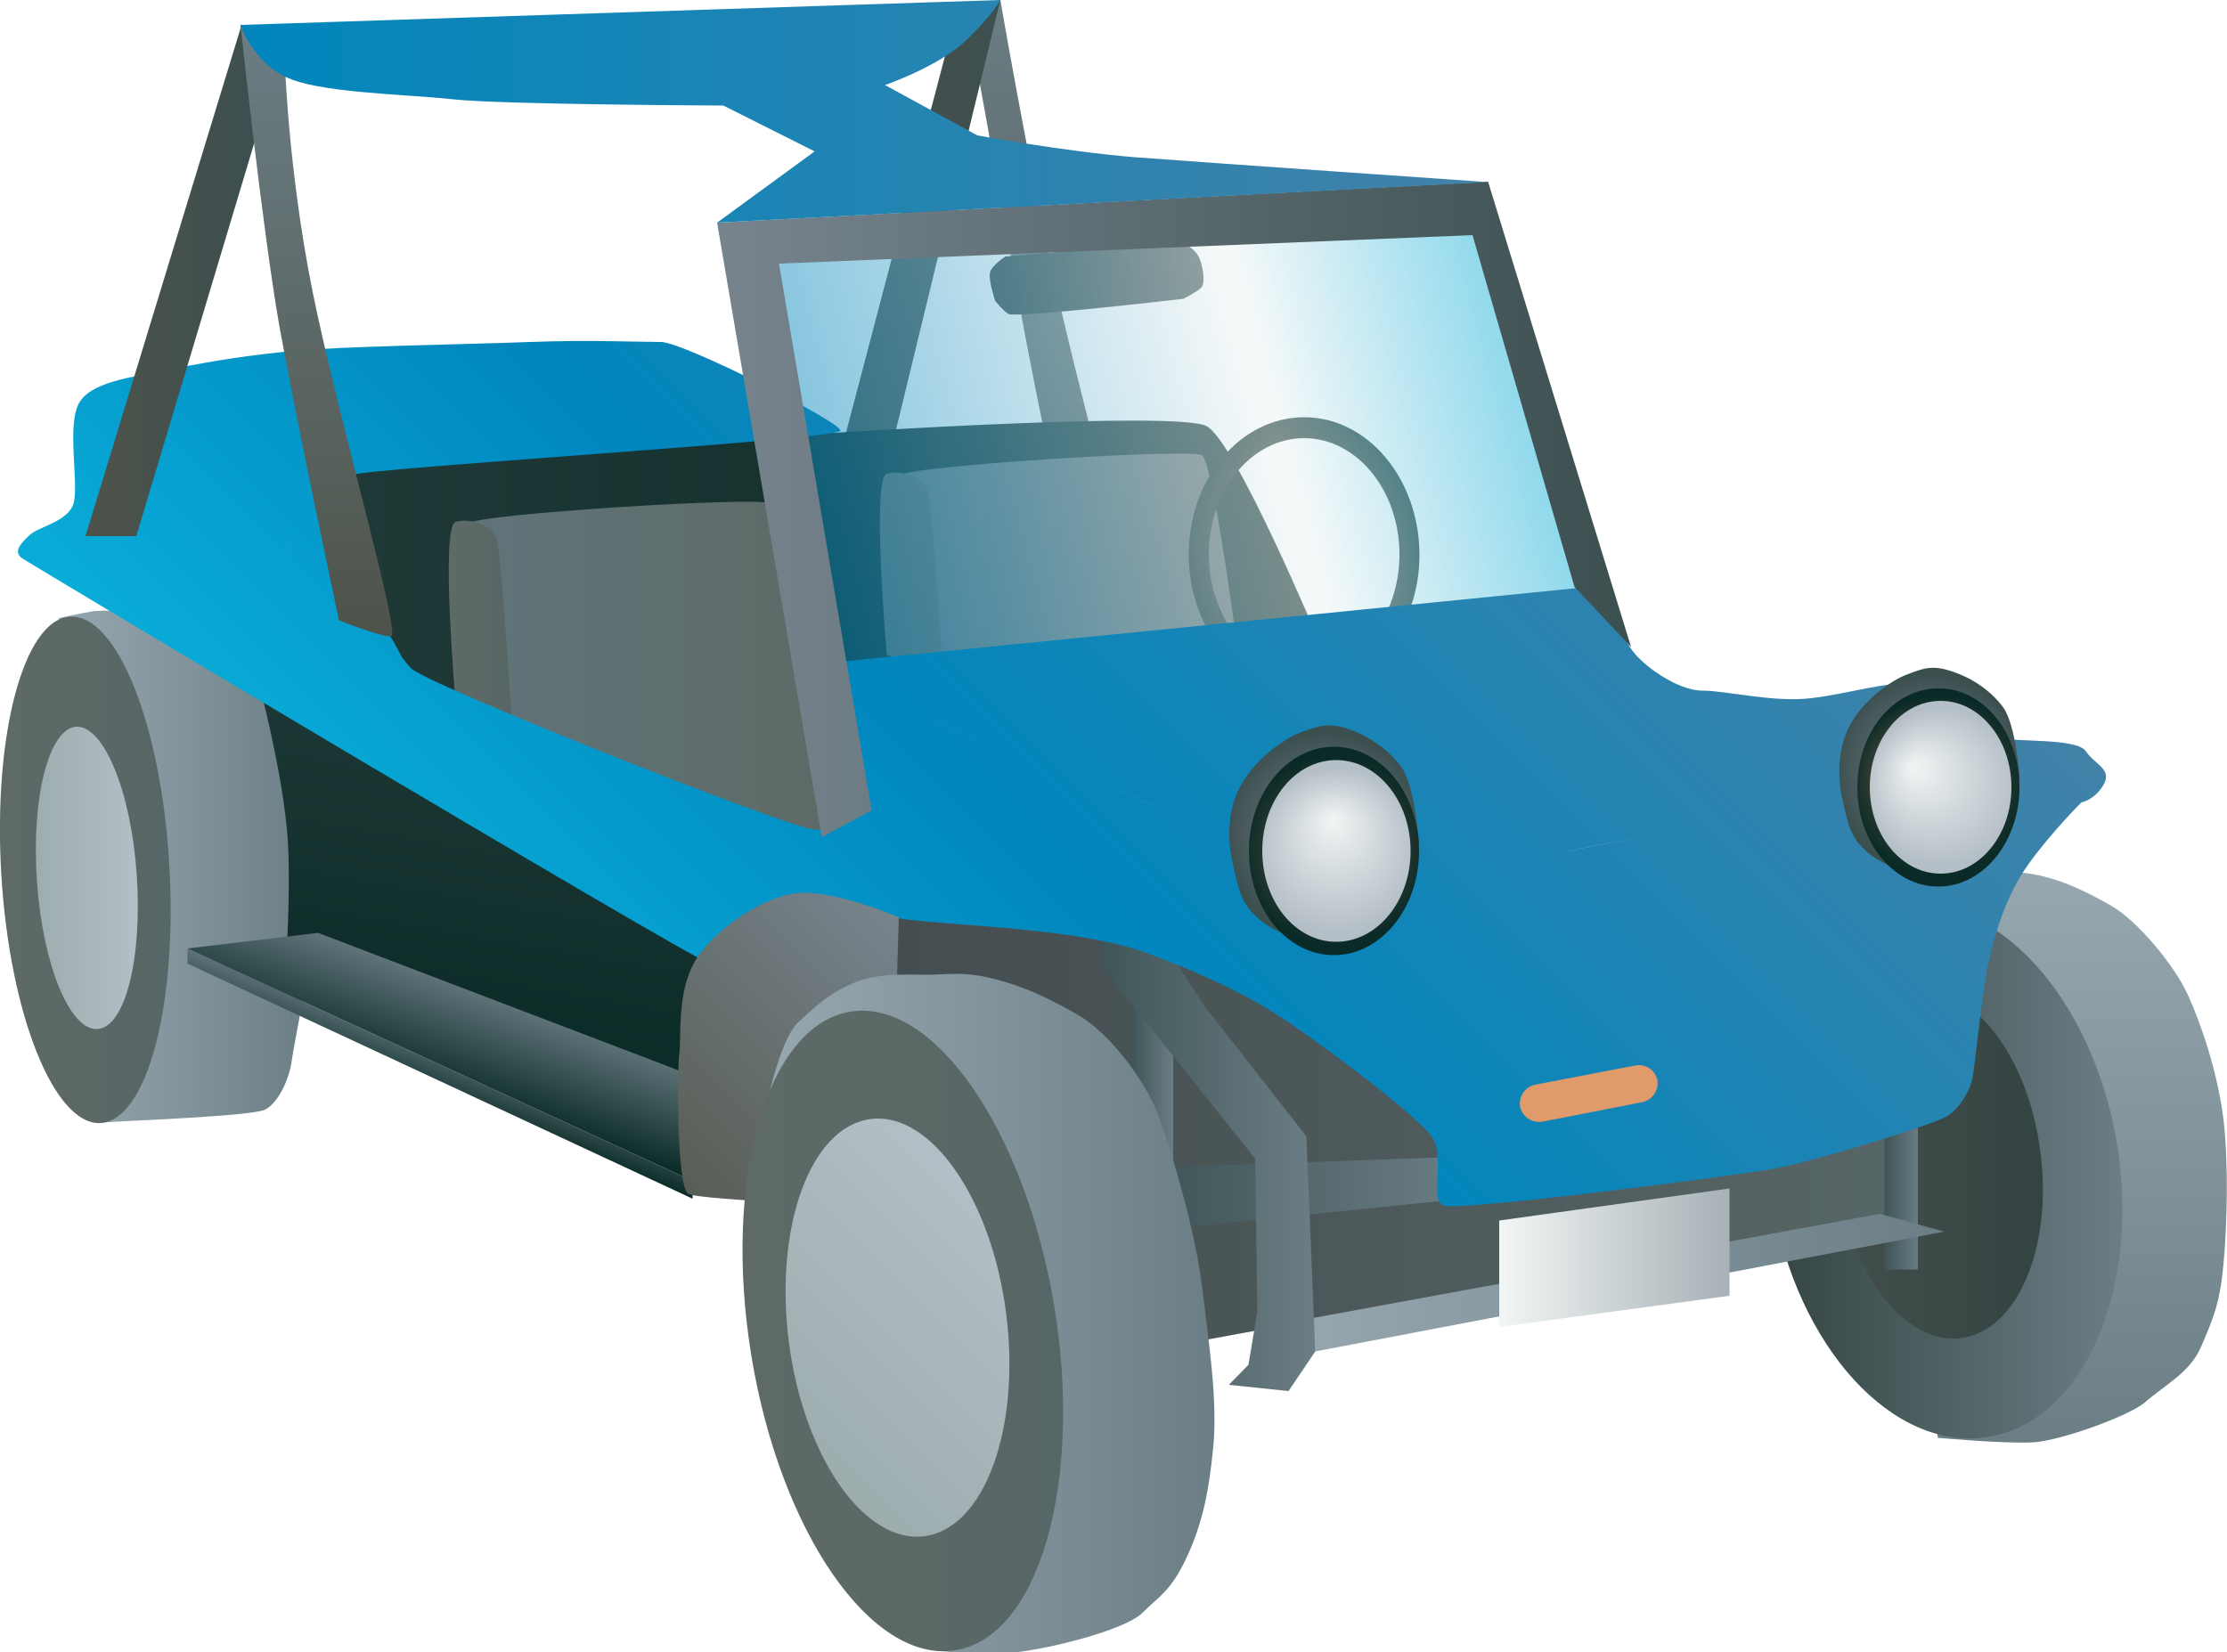 
        <svg xmlns:rdf="http://www.w3.org/1999/02/22-rdf-syntax-ns#" xmlns="http://www.w3.org/2000/svg" xmlns:cc="http://creativecommons.org/ns#" xmlns:xlink="http://www.w3.org/1999/xlink" xmlns:dc="http://purl.org/dc/elements/1.1/" x="0px" y="0px" width="500" height="371" viewBox="0 0 500 371" xml:space="preserve">
            <title>Little blue dune buggy</title>
            <desc xmlns:ian_image_library="https://ian.umces.edu/media-library/">
                <ian_image_library:title>Little blue dune buggy</ian_image_library:title>
                <ian_image_library:descr>Illustration of little blue dune buggy</ian_image_library:descr>
                <ian_image_library:scene>
                    <ian_image_library:contains>recreation, outdoors, recreational, vehicle, dune, buggy, </ian_image_library:contains>
                    <ian_image_library:when>2005-03-09</ian_image_library:when>
                </ian_image_library:scene>
            </desc>
            
<g id="ian_symbols_53735dbd3b90762429e203ef0a9ce8f0">
		<linearGradient id="ian_symbols_71229877e8605584f19ab5e42292e1c3" gradientUnits="userSpaceOnUse" x1="1444.064" y1="-1744.767" x2="1444.064" y2="-2431.621" gradientTransform="matrix(0.199 0 0 0.199 -51.667 483.649)">
		<stop  offset="0" style="stop-color:#4E534A"/>
		<stop  offset="1" style="stop-color:#6B7E85"/>
	</linearGradient>
	<path fill="url(#ian_symbols_71229877e8605584f19ab5e42292e1c3)" d="M217.1,2.9c0,0,7.7,42.2,11.5,63.9C232.4,88.6,242,133,242,133s9.5,3.8,11.7,3.6
		c2.2-0.2-10.2-43.2-16.6-72.1C230.7,35.7,224.6,0,224.6,0L217.1,2.9L217.1,2.9z"/>
		<linearGradient id="ian_symbols_b847141e92fe43b44127fa9f33372df6" gradientUnits="userSpaceOnUse" x1="1192.778" y1="-2145.783" x2="1388.868" y2="-2145.783" gradientTransform="matrix(0.199 0 0 0.199 -51.667 483.649)">
		<stop  offset="0" style="stop-color:#4E534A"/>
		<stop  offset="1" style="stop-color:#3C4F4F"/>
	</linearGradient>
	<polygon fill="url(#ian_symbols_b847141e92fe43b44127fa9f33372df6)" points="185.6,113.7 214.5,3.7 224.6,0 197,113.7 	"/>
		<linearGradient id="ian_symbols_2a9cc083bcd8a1145d99dec66e534f0e" gradientUnits="userSpaceOnUse" x1="2562.023" y1="-1446.901" x2="2562.023" y2="-802.712" gradientTransform="matrix(0.199 0 0 0.199 -51.667 483.649)">
		<stop  offset="5.600000e-03" style="stop-color:#97A7B0"/>
		<stop  offset="1" style="stop-color:#6B7E85"/>
	</linearGradient>
	<path fill="url(#ian_symbols_2a9cc083bcd8a1145d99dec66e534f0e)" d="M431.9,197.7c4.5-2.1,10.3-1.7,14-1.7s6.6-0.6,12,0.6s10.3,3.5,16.1,6.8s14.1,13.2,17.2,20
		c3,6.5,6.7,17.5,8,27.9c1.2,10.3,0.8,24.1,0,32.7c-0.8,8.7-2.3,12.1-5,18.4c-2.4,5.8-8.3,8.7-12.7,12.6c-3.6,3-18.7,8.5-24.9,8.9
		c-6.2,0.4-21.5-1-21.5-1l-19.3-101.7c0,0,2.5-13.2,6.2-16.5C425.7,201.4,427.4,199.7,431.9,197.7L431.9,197.7z"/>
		<linearGradient id="ian_symbols_4ac74155d47923b4d5b7c83e06f5e99f" gradientUnits="userSpaceOnUse" x1="2655.794" y1="-1108.475" x2="2254.277" y2="-1108.475" gradientTransform="matrix(0.199 0 0 0.199 -51.667 483.649)">
		<stop  offset="5.600000e-03" style="stop-color:#6B7E85"/>
		<stop  offset="1" style="stop-color:#344442"/>
	</linearGradient>
	<path fill="url(#ian_symbols_4ac74155d47923b4d5b7c83e06f5e99f)" d="M475.3,256.8c5.4,32.9-7.5,62.4-28.9,65.9s-43.1-20.3-48.5-53.2s7.5-62.4,28.9-65.9
		C448.1,200.2,469.8,224,475.3,256.8L475.3,256.8z"/>
		<linearGradient id="ian_symbols_8c9d336c767321042d37fa987e846580" gradientUnits="userSpaceOnUse" x1="2331.556" y1="-1116.314" x2="2565.945" y2="-1116.314" gradientTransform="matrix(0.199 0 0 0.199 -51.667 483.649)">
		<stop  offset="5.600000e-03" style="stop-color:#434E4B"/>
		<stop  offset="1" style="stop-color:#344442"/>
	</linearGradient>
	<path fill="url(#ian_symbols_8c9d336c767321042d37fa987e846580)" d="M458.1,258.7c2.8,21.5-5.2,40.2-17.8,41.8c-12.6,1.6-25-14.5-27.7-36c-2.8-21.5,5.2-40.2,17.8-41.8
		C442.9,221.1,455.4,237.2,458.1,258.7L458.1,258.7z"/>
		<linearGradient id="ian_symbols_eea8e953bf32bbf4458e73c7d1ac9490" gradientUnits="userSpaceOnUse" x1="1256.879" y1="-1141.454" x2="2419.84" y2="-1141.454" gradientTransform="matrix(0.199 0 0 0.199 -51.667 483.649)">
		<stop  offset="5.600000e-03" style="stop-color:#444D4F"/>
		<stop  offset="1" style="stop-color:#576666"/>
	</linearGradient>
	<polygon fill="url(#ian_symbols_eea8e953bf32bbf4458e73c7d1ac9490)" points="198.3,201.5 198.3,314.2 429.6,271.7 429.6,248.8 308.7,225.9 237.6,199 	"/>
		<linearGradient id="ian_symbols_a65e4a002a4af03489c1087581e2f950" gradientUnits="userSpaceOnUse" x1="326.209" y1="-1453.2" x2="610.35" y2="-1453.2" gradientTransform="matrix(0.199 0 0 0.199 -51.667 483.649)">
		<stop  offset="5.600000e-03" style="stop-color:#97A7B0"/>
		<stop  offset="1" style="stop-color:#6B7E85"/>
	</linearGradient>
	<path fill="url(#ian_symbols_a65e4a002a4af03489c1087581e2f950)" d="M13.2,138.8c0,0,4.5-1,7.5-1.5s31.6,0,31.6,0s10.4,17.2,12.9,25.6c2.5,8.5,4.7,35.6,4.5,46
		c-0.3,10.4-3.7,25.4-4.2,29.3c-0.5,4-3,9.5-6,11c-3,1.5-31.8,2.5-36.8,2.9c-4.6,0.3-5.7-3.6-5.7-3.6L13.2,138.8z"/>
		<linearGradient id="ian_symbols_6665cf23b62caa44edc7834e1299f8b9" gradientUnits="userSpaceOnUse" x1="259.766" y1="-1449.424" x2="452.483" y2="-1449.424" gradientTransform="matrix(0.199 0 0 0.199 -51.667 483.649)">
		<stop  offset="5.600000e-03" style="stop-color:#5E6A66"/>
		<stop  offset="1" style="stop-color:#576666"/>
	</linearGradient>
	<path fill="url(#ian_symbols_6665cf23b62caa44edc7834e1299f8b9)" d="M38,194.2c1.9,31.4-5,57.4-15.4,58c-10.4,0.6-20.4-24.3-22.3-55.7s5-57.4,15.4-58
		C26.2,137.8,36.2,162.7,38,194.2L38,194.2z"/>
		<linearGradient id="ian_symbols_f17086a407c264c46d6fa20b2387f647" gradientUnits="userSpaceOnUse" x1="300.316" y1="-1440.356" x2="415.453" y2="-1440.356" gradientTransform="matrix(0.199 0 0 0.199 -51.667 483.649)">
		<stop  offset="5.600000e-03" style="stop-color:#9DADAE"/>
		<stop  offset="1" style="stop-color:#B4BEC6"/>
	</linearGradient>
	<path fill="url(#ian_symbols_f17086a407c264c46d6fa20b2387f647)" d="M30.7,196.4c1.3,18.8-2.6,34.3-8.8,34.7c-6.2,0.4-12.3-14.4-13.6-33.1c-1.3-18.8,2.6-34.3,8.8-34.8
		C23.3,162.9,29.4,177.7,30.7,196.4L30.7,196.4z"/>
		<linearGradient id="ian_symbols_97bd789cd1b25714bd5d49f07b6d30d5" gradientUnits="userSpaceOnUse" x1="768.73" y1="-1252.685" x2="744.57" y2="-1186.366" gradientTransform="matrix(0.199 0 0 0.199 -51.667 483.649)">
		<stop  offset="5.600000e-03" style="stop-color:#60747A"/>
		<stop  offset="1" style="stop-color:#092A26"/>
	</linearGradient>
	<polygon fill="url(#ian_symbols_97bd789cd1b25714bd5d49f07b6d30d5)" points="42.1,216.4 42.1,213 155.5,265.2 155.5,269.2 	"/>
		<linearGradient id="ian_symbols_75cfa8c648b4d62449286544b0388d15" gradientUnits="userSpaceOnUse" x1="649.002" y1="-1720.027" x2="1749.616" y2="-1720.027" gradientTransform="matrix(0.199 0 0 0.199 -51.667 483.649)">
		<stop  offset="5.600000e-03" style="stop-color:#1F3937"/>
		<stop  offset="1" style="stop-color:#092A26"/>
	</linearGradient>
	<path fill="url(#ian_symbols_75cfa8c648b4d62449286544b0388d15)" d="M77.4,100l7.5,48.3l19.6,8.3l75.4,32l18.9-1.5l2-28.8l95.5-13.9c0,0-18.9-45.3-25.4-48.7
		c-6.5-3.5-83.6,1.5-83.6,1.5h-66.2L77.4,100L77.4,100z"/>
		<linearGradient id="ian_symbols_2e78b61c08ef7594cdc2b355cb2ef0df" gradientUnits="userSpaceOnUse" x1="781.739" y1="-1667.7" x2="1192.019" y2="-1667.7" gradientTransform="matrix(0.199 0 0 0.199 -51.667 483.649)">
		<stop  offset="0" style="stop-color:#60747A"/>
		<stop  offset="0.983" style="stop-color:#5E6A66"/>
	</linearGradient>
	<path fill="url(#ian_symbols_2e78b61c08ef7594cdc2b355cb2ef0df)" d="M172.9,113c-3.5-1.5-66.4,2.5-67.4,4.5c-1,2-1.7,3.5-1.7,3.5l4,40.3l46.3,22.9l31.3,7
		C185.3,191.1,176.4,114.4,172.9,113L172.9,113z"/>
		<linearGradient id="ian_symbols_463b3bbf47d20e94c519246483d0f878" gradientUnits="userSpaceOnUse" x1="840.663" y1="-1644.949" x2="768.067" y2="-1233.266" gradientTransform="matrix(0.199 0 0 0.199 -51.667 483.649)">
		<stop  offset="5.600000e-03" style="stop-color:#1F3937"/>
		<stop  offset="1" style="stop-color:#092A26"/>
	</linearGradient>
	<path fill="url(#ian_symbols_463b3bbf47d20e94c519246483d0f878)" d="M56.2,146c0,0,6.7,23.7,8.2,40.1c1,9.5,0,26.9,0,26.9l96,35.8l3-36.3L56.2,146L56.2,146z"/>
		<linearGradient id="ian_symbols_40407587bca77114f90e363529d77f25" gradientUnits="userSpaceOnUse" x1="766.185" y1="-1727.906" x2="837.861" y2="-1727.906" gradientTransform="matrix(0.199 0 0 0.199 -51.667 483.649)">
		<stop  offset="5.600000e-03" style="stop-color:#5E6A66"/>
		<stop  offset="1" style="stop-color:#576666"/>
	</linearGradient>
	<path fill="url(#ian_symbols_40407587bca77114f90e363529d77f25)" d="M102.3,117.2c3.5-1,8.2,0.8,9.2,3.8c1,3,3.5,42,3.5,42l-12.7-5.2
		C102.3,157.7,98.8,118.2,102.3,117.2z"/>
		<linearGradient id="ian_symbols_cb68870a92766834cd9d04090c3868e6" gradientUnits="userSpaceOnUse" x1="1268.443" y1="-1722.002" x2="1678.722" y2="-1722.002" gradientTransform="matrix(0.199 0 0 0.199 -51.667 483.649)">
		<stop  offset="0" style="stop-color:#60747A"/>
		<stop  offset="0.983" style="stop-color:#5E6A66"/>
	</linearGradient>
	<path fill="url(#ian_symbols_cb68870a92766834cd9d04090c3868e6)" d="M269.8,102.2c-3.5-1.5-66.4,2.5-67.4,4.5c-1,2-1.8,3.5-1.8,3.5l4,40.3l46.3,22.9l31.3,7
		C282.2,180.3,273.3,103.7,269.8,102.2L269.8,102.2z"/>
		<linearGradient id="ian_symbols_f7d821887c8198b46df561810c3c9d31" gradientUnits="userSpaceOnUse" x1="2387.223" y1="-1084.638" x2="2424.782" y2="-1084.638" gradientTransform="matrix(0.199 0 0 0.199 -51.667 483.649)">
		<stop  offset="0" style="stop-color:#405557"/>
		<stop  offset="1" style="stop-color:#6B7E85"/>
	</linearGradient>
	<polygon fill="url(#ian_symbols_f7d821887c8198b46df561810c3c9d31)" points="423.1,252.3 423.1,285.1 430.6,285.1 430.6,250.7 	"/>
		<linearGradient id="ian_symbols_88cfd6efe02f74949df96502960d04e5" gradientUnits="userSpaceOnUse" x1="1253.237" y1="-1782.208" x2="1324.829" y2="-1782.208" gradientTransform="matrix(0.199 0 0 0.199 -51.667 483.649)">
		<stop  offset="5.600000e-03" style="stop-color:#5E6A66"/>
		<stop  offset="1" style="stop-color:#576666"/>
	</linearGradient>
	<path fill="url(#ian_symbols_88cfd6efe02f74949df96502960d04e5)" d="M199.1,106.4c3.5-1,8.2,0.8,9.2,3.8c1,3,3.5,42,3.5,42l-12.7-5.2
		C199.1,147,195.6,107.4,199.1,106.4z"/>
		<linearGradient id="ian_symbols_7ecb199336826b843525e911ba42ee21" gradientUnits="userSpaceOnUse" x1="1564.588" y1="-1085.895" x2="1917.046" y2="-1085.895" gradientTransform="matrix(0.199 0 0 0.199 -51.667 483.649)">
		<stop  offset="0" style="stop-color:#405557"/>
		<stop  offset="1" style="stop-color:#6B7E85"/>
	</linearGradient>
	<polygon fill="url(#ian_symbols_7ecb199336826b843525e911ba42ee21)" points="259.5,262.2 329.6,259.7 328.6,269.2 265.9,275.6 	"/>
		<linearGradient id="ian_symbols_ac1fda36d01a9c4435b6844e35351208" gradientUnits="userSpaceOnUse" x1="1536.935" y1="-1215.867" x2="1584.448" y2="-1215.867" gradientTransform="matrix(0.199 0 0 0.199 -51.667 483.649)">
		<stop  offset="0" style="stop-color:#405557"/>
		<stop  offset="1" style="stop-color:#6B7E85"/>
	</linearGradient>
	<polygon fill="url(#ian_symbols_ac1fda36d01a9c4435b6844e35351208)" points="263.4,231.4 263.4,261.7 254,248.8 254,221.9 	"/>
		<linearGradient id="ian_symbols_445c4b5493dee1f49d5dc3a142fece19" gradientUnits="userSpaceOnUse" x1="1400.095" y1="-2104.816" x2="1640.886" y2="-2104.816" gradientTransform="matrix(0.199 -2.100000e-03 2.100000e-03 0.199 -51.82 484.273)">
		<stop  offset="0" style="stop-color:#1F3937"/>
		<stop  offset="1" style="stop-color:#3C4F4F"/>
	</linearGradient>
	<path fill="url(#ian_symbols_445c4b5493dee1f49d5dc3a142fece19)" d="M225.7,57.6c0,0-3,2-3.4,3.5c-0.5,1.5,1.1,6.4,1.1,6.4s1.5,2,3,3c1.5,1,39.3-3.4,39.3-3.4
		s3-1.5,4-2.5c1-1,0.4-5-0.6-7s-4-3.4-4-3.4L225.7,57.6L225.7,57.6z"/>
		<radialGradient id="ian_symbols_1497a8290caa76c441bd1649cce210bb" cx="1732.019" cy="-1805.392" r="143.028" gradientTransform="matrix(0.199 0 0 0.199 -51.667 483.649)" gradientUnits="userSpaceOnUse">
		<stop  offset="0" style="stop-color:#71594A"/>
		<stop  offset="1" style="stop-color:#092A26"/>
	</radialGradient>
	<path fill="url(#ian_symbols_1497a8290caa76c441bd1649cce210bb)" d="M314.2,124.5c0,14.4-9.6,26.1-21.4,26.1c-11.8,0-21.4-11.7-21.4-26.1s9.6-26.1,21.4-26.1
		C304.6,98.4,314.2,110.1,314.2,124.5L314.2,124.5z M292.8,93.7c-14.3,0-25.9,13.8-25.9,30.8s11.6,30.9,25.9,30.9
		c14.3,0,25.9-13.8,25.9-30.9C318.6,107.5,307.1,93.7,292.8,93.7L292.8,93.7z"/>
		<linearGradient id="ian_symbols_e1fc5dd261cbe314ad2a8b52d5e7e57b" gradientUnits="userSpaceOnUse" x1="1714.421" y1="-983.325" x2="2454.532" y2="-983.325" gradientTransform="matrix(0.199 0 0 0.199 -51.667 483.649)">
		<stop  offset="5.600000e-03" style="stop-color:#97A7B0"/>
		<stop  offset="1" style="stop-color:#6B7E85"/>
	</linearGradient>
	<polygon fill="url(#ian_symbols_e1fc5dd261cbe314ad2a8b52d5e7e57b)" points="436.5,276.6 295.3,303.5 289.3,297 422.1,272.6 	"/>
		<linearGradient id="ian_symbols_d8b20c215e8aca846d44d46fe9928521" gradientUnits="userSpaceOnUse" x1="1162.253" y1="-1830.667" x2="1993.55" y2="-2053.403" gradientTransform="matrix(0.199 0 0 0.199 -51.667 483.649)">
		<stop  offset="0" style="stop-color:#0086BD"/>
		<stop  offset="0.635" style="stop-color:#F1F5F4"/>
		<stop  offset="1" style="stop-color:#09ACD8"/>
	</linearGradient>
	<polygon opacity="0.5" fill="url(#ian_symbols_d8b20c215e8aca846d44d46fe9928521)" enable-background="new    " points="172.7,56.2 189.2,155.8 361.1,136 334.2,47.9 	
		"/>
		<linearGradient id="ian_symbols_4c92895547dec7d4955b65add4e1e353" gradientUnits="userSpaceOnUse" x1="788.381" y1="-1316.73" x2="747.843" y2="-1205.391" gradientTransform="matrix(0.199 0 0 0.199 -51.667 483.649)">
		<stop  offset="5.600000e-03" style="stop-color:#60747A"/>
		<stop  offset="1" style="stop-color:#092A26"/>
	</linearGradient>
	<polygon fill="url(#ian_symbols_4c92895547dec7d4955b65add4e1e353)" points="42.1,213 71.4,209.5 160,243.3 155.5,265.2 	"/>
		<linearGradient id="ian_symbols_bf1d9b24a8771da449cda4705984ee3e" gradientUnits="userSpaceOnUse" x1="1501.739" y1="-1120.839" x2="1744.588" y2="-1120.839" gradientTransform="matrix(0.199 0 0 0.199 -51.667 483.649)">
		<stop  offset="0" style="stop-color:#405557"/>
		<stop  offset="1" style="stop-color:#6B7E85"/>
	</linearGradient>
	<polygon fill="url(#ian_symbols_bf1d9b24a8771da449cda4705984ee3e)" points="289.3,312.4 295.3,303.5 293.3,255.2 270.4,225.9 261.4,212 247,209 247.2,216.9 
		281.8,260.2 282.3,294.5 280.3,306.5 275.9,311 	"/>
		<linearGradient id="ian_symbols_aec122a733b56c44b5f93db9270357ea" gradientUnits="userSpaceOnUse" x1="957.623" y1="-1128.051" x2="2013.845" y2="-2184.243" gradientTransform="matrix(0.199 0 0 0.199 -51.667 483.649)">
		<stop  offset="5.600000e-03" style="stop-color:#09ACD8"/>
		<stop  offset="0.388" style="stop-color:#0086BD"/>
		<stop  offset="1" style="stop-color:#4282A8"/>
	</linearGradient>
	<path fill="url(#ian_symbols_aec122a733b56c44b5f93db9270357ea)" d="M5,125.4c2.2,1.5,150.5,90.1,153.5,90.5c3,0.5,8-9.9,15.9-11.4c8-1.5,17.4,0.5,29.3,2
		c11.9,1.5,38.8,2,53.7,7.5c14.9,5.5,24.9,10.7,32.8,16.2c8,5.5,29.1,21.1,31.6,25.6c2.5,4.5-0.8,13.5,2.2,14.9
		c3,1.5,65.7-6.7,74.1-8.2c8.5-1.5,35.3-9.7,38.8-11.7c3.5-2,5.5-6.4,6-8.9c0.5-2.5,2.3-20.9,3.8-26.9c1.5-6,3.7-13.9,8.7-20.9
		s11.9-13.9,11.9-13.9s3-0.5,5-4c2-3.5-2-4.5-4-7.5s-15.9-2-19.4-3c-3.5-1-16.4-10.9-20.4-11.9c-4-1-13.4,2-21.9,3
		c-8.5,1-18.9-1.7-24.4-1.7s-13.7-5.7-16.2-9.7c-2.5-4-6.2-13.9-6.2-13.9l-174.1,17.4c0,0,10.4,28.4,8,30.9c-2.5,2.5-5,7-11,6.5
		c-6-0.5-87.5-32.8-90.5-36.3c-3-3.5-1.5-2-4.5-7c-3-5-10.8-34.8-8.8-36.3s109.8-8,109.8-10c0-2-35.3-19.9-40.3-19.9
		s-16.4-0.5-29.3,0c-12.9,0.5-43.3,1-53.2,2c-10,1-16.9,2-26.9,4c-10,2-18.9,3-21.4,8c-2.5,5,0,17.4-1,21.9c-1,4.5-8,5.5-10,7.5
		C4.8,121.9,2.8,123.9,5,125.4L5,125.4z"/>
		<radialGradient id="ian_symbols_77e592e057c47a34114e1464ee47717a" cx="1754.892" cy="-1489.139" r="115.442" gradientTransform="matrix(0.199 0 0 0.199 -51.667 483.649)" gradientUnits="userSpaceOnUse">
		<stop  offset="0" style="stop-color:#77848E"/>
		<stop  offset="1" style="stop-color:#3C4F4F"/>
	</radialGradient>
	<path fill="url(#ian_symbols_77e592e057c47a34114e1464ee47717a)" d="M292,164.5c-4,1.5-10.2,6.2-13.2,11.5c-3,5.2-3.5,11.7-2,18.1c1.5,6.5,2,9,6,12.4
		c4,3.5,11.9,5.5,11.9,5.5l23.9-22.9c0,0-1-12.9-4-16.9c-3-4-7.5-7-11.9-8.5C298.3,162.2,296,163,292,164.5L292,164.5z"/>
		<linearGradient id="ian_symbols_13f574449afbd9f47d0411652855cb56" gradientUnits="userSpaceOnUse" x1="1032.305" y1="-1087.839" x2="1307.405" y2="-1362.939" gradientTransform="matrix(0.199 0 0 0.199 -51.667 483.649)">
		<stop  offset="5.600000e-03" style="stop-color:#595E55"/>
		<stop  offset="1" style="stop-color:#77848E"/>
	</linearGradient>
	<path fill="url(#ian_symbols_13f574449afbd9f47d0411652855cb56)" d="M201.8,206c0,0-11.4-5-20.4-5.5c-9-0.5-21.4,8.5-25.4,15.4c-4,7-3,16.4-3.5,20.9
		c-0.5,4.5-0.5,29.8,2,31.3c2.5,1.5,45.3,3,45.3,3L201.8,206L201.8,206z"/>
		<radialGradient id="ian_symbols_508bbf89bddfc7b415fc93ff1a3c58c4" cx="2438.054" cy="-1560.115" r="109.758" gradientTransform="matrix(0.199 0 0 0.199 -51.667 483.649)" gradientUnits="userSpaceOnUse">
		<stop  offset="0" style="stop-color:#77848E"/>
		<stop  offset="1" style="stop-color:#3C4F4F"/>
	</radialGradient>
	<path fill="url(#ian_symbols_508bbf89bddfc7b415fc93ff1a3c58c4)" d="M428.1,151.5c-3.8,1.4-9.7,5.9-12.5,10.9c-2.8,5-3.3,11.1-1.9,17.3c1.4,6.2,1.9,8.5,5.7,11.8
		c3.8,3.3,11.4,5.2,11.4,5.2l22.7-21.8c0,0-0.9-12.3-3.8-16.1c-2.8-3.8-7.1-6.6-11.4-8C434,149.3,431.9,150,428.1,151.5L428.1,151.5
		z"/>
		<linearGradient id="ian_symbols_e6daba7d122a61841d61b1685776360d" gradientUnits="userSpaceOnUse" x1="1124.141" y1="-948.281" x2="1630.802" y2="-948.281" gradientTransform="matrix(0.199 0 0 0.199 -51.667 483.649)">
		<stop  offset="5.600000e-03" style="stop-color:#97A7B0"/>
		<stop  offset="1" style="stop-color:#6B7E85"/>
	</linearGradient>
	<path fill="url(#ian_symbols_e6daba7d122a61841d61b1685776360d)" d="M191.3,220.9c5.5-2.5,12.4-2,16.9-2c4.5,0,8-0.8,14.4,0.8c6.5,1.5,12.4,4.2,19.4,8.2
		c7,4,15.4,14.9,18.4,23.4c3,8.5,8,25.4,9.5,37.8c1.5,12.4,3.5,25.4,2.5,35.8s-2.5,17.4-6,24.9c-3.5,7.5-6,8.5-9.9,12.4
		c-4,4-22.4,8.5-29.9,9c-7.5,0.5-16.4-0.5-16.4-0.5l-38.3-121.4c0,0,3-15.9,7.5-19.9C183.8,225.4,185.8,223.4,191.3,220.9
		L191.3,220.9z"/>
		<linearGradient id="ian_symbols_d5cfc52fa3eb27a4d129e33cbff2c5b6" gradientUnits="userSpaceOnUse" x1="1098.022" y1="-928.772" x2="1459.982" y2="-928.772" gradientTransform="matrix(0.199 0 0 0.199 -51.667 483.649)">
		<stop  offset="5.600000e-03" style="stop-color:#5E6A66"/>
		<stop  offset="1" style="stop-color:#576666"/>
	</linearGradient>
	<path fill="url(#ian_symbols_d5cfc52fa3eb27a4d129e33cbff2c5b6)" d="M236.7,293.3c6.5,39.6-3.4,74.3-22.2,77.3c-18.8,3.1-39.3-26.5-45.8-66.1
		c-6.5-39.6,3.4-74.2,22.2-77.3C209.6,224.1,230.1,253.7,236.7,293.3L236.7,293.3z"/>
		<linearGradient id="ian_symbols_04f133515a76bba4e946a76d16328c43" gradientUnits="userSpaceOnUse" x1="1149.145" y1="-808.72" x2="1396.747" y2="-1056.322" gradientTransform="matrix(0.199 0 0 0.199 -51.667 483.649)">
		<stop  offset="5.600000e-03" style="stop-color:#9DADAE"/>
		<stop  offset="1" style="stop-color:#B4BEC6"/>
	</linearGradient>
	<path fill="url(#ian_symbols_04f133515a76bba4e946a76d16328c43)" d="M225.9,295c3.3,25.9-4.9,48.3-18.4,50c-13.5,1.7-27.1-17.9-30.4-43.7c-3.3-25.9,4.9-48.3,18.4-50
		C208.9,249.6,222.6,269.1,225.9,295L225.9,295z"/>
		<radialGradient id="ian_symbols_7db6e9d935a5f0840da8590eb4a43cee" cx="1765.461" cy="-1470.783" r="107.254" gradientTransform="matrix(0.199 0 0 0.199 -51.667 483.649)" gradientUnits="userSpaceOnUse">
		<stop  offset="0" style="stop-color:#71594A"/>
		<stop  offset="1" style="stop-color:#092A26"/>
	</radialGradient>
	<path fill="url(#ian_symbols_7db6e9d935a5f0840da8590eb4a43cee)" d="M318.6,191.1c0,12.9-8.6,23.4-19.1,23.4c-10.6,0-19.1-10.5-19.1-23.4s8.6-23.4,19.1-23.4
		C310,167.7,318.6,178.2,318.6,191.1L318.6,191.1z"/>
		<radialGradient id="ian_symbols_ef3e9f7e885614d48531e0c974af820b" cx="1768.228" cy="-1470.783" r="93.525" fx="1763.707" fy="-1506.65" gradientTransform="matrix(0.199 0 0 0.199 -51.667 483.649)" gradientUnits="userSpaceOnUse">
		<stop  offset="0" style="stop-color:#F1F5F4"/>
		<stop  offset="1" style="stop-color:#B4BEC6"/>
	</radialGradient>
	<path fill="url(#ian_symbols_ef3e9f7e885614d48531e0c974af820b)" d="M316.7,191.1c0,11.3-7.5,20.4-16.7,20.4s-16.6-9.1-16.6-20.4s7.4-20.4,16.6-20.4
		C309.2,170.7,316.7,179.8,316.7,191.1L316.7,191.1z"/>
		<radialGradient id="ian_symbols_342106828ec43154b14d40edd3737b9b" cx="2447.996" cy="-1542.783" r="102.131" fx="2413.155" fy="-1580.641" gradientTransform="matrix(0.199 0 0 0.199 -51.667 483.649)" gradientUnits="userSpaceOnUse">
		<stop  offset="0" style="stop-color:#71594A"/>
		<stop  offset="1" style="stop-color:#092A26"/>
	</radialGradient>
	<path fill="url(#ian_symbols_342106828ec43154b14d40edd3737b9b)" d="M453.4,176.8c0,12.3-8.2,22.3-18.2,22.3c-10.1,0-18.2-10-18.2-22.3s8.1-22.2,18.2-22.2
		C445.2,154.5,453.4,164.5,453.4,176.8L453.4,176.8z"/>
		<linearGradient id="ian_symbols_19c7c54d6c3c4e640921a63bade91996" gradientUnits="userSpaceOnUse" x1="1952.242" y1="-1011.482" x2="2212.186" y2="-1011.482" gradientTransform="matrix(0.199 0 0 0.199 -51.667 483.649)">
		<stop  offset="5.600000e-03" style="stop-color:#F1F5F4"/>
		<stop  offset="1" style="stop-color:#A7B1B6"/>
	</linearGradient>
	<polygon fill="url(#ian_symbols_19c7c54d6c3c4e640921a63bade91996)" points="336.6,274.1 336.6,298 388.3,291 388.3,266.9 	"/>
		<radialGradient id="ian_symbols_28365e409b418b644d5da7fe3e5de1ae" cx="2450.51" cy="-1542.683" r="89.064" fx="2417.948" fy="-1565.748" gradientTransform="matrix(0.199 0 0 0.199 -51.667 483.649)" gradientUnits="userSpaceOnUse">
		<stop  offset="0" style="stop-color:#F1F5F4"/>
		<stop  offset="1" style="stop-color:#B4BEC6"/>
	</radialGradient>
	<path fill="url(#ian_symbols_28365e409b418b644d5da7fe3e5de1ae)" d="M451.6,176.8c0,10.7-7.1,19.4-15.9,19.4s-15.9-8.7-15.9-19.4c0-10.7,7.1-19.4,15.9-19.4
		S451.6,166.1,451.6,176.8L451.6,176.8z"/>
		<linearGradient id="ian_symbols_a1af5c07c9b5de24ddc4184232190508" gradientUnits="userSpaceOnUse" x1="1069.337" y1="-1856.426" x2="2101.069" y2="-1856.426" gradientTransform="matrix(0.199 0 0 0.199 -51.667 483.649)">
		<stop  offset="0" style="stop-color:#77848E"/>
		<stop  offset="1" style="stop-color:#3C4F4F"/>
	</linearGradient>
	<polygon fill="url(#ian_symbols_a1af5c07c9b5de24ddc4184232190508)" points="161,50 184.5,188 195.7,182 174.9,59.2 330.6,52.8 353.5,131.8 366.2,145.3 334.1,40.8 	
		"/>
	<path fill="#E19B6B" d="M372.1,242.5c0.4,2.3-1.1,4.5-3.3,5l-22.5,4.4c-2.3,0.4-4.5-1.1-5-3.3c-0.4-2.3,1.1-4.5,3.3-5l22.5-4.3
		C369.4,238.8,371.6,240.3,372.1,242.5L372.1,242.5z"/>
		<linearGradient id="ian_symbols_cfda1404500ebe6421f9eb7cba62d0d2" gradientUnits="userSpaceOnUse" x1="356.157" y1="-2115.365" x2="552.6" y2="-2115.365" gradientTransform="matrix(0.199 0 0 0.199 -51.667 483.649)">
		<stop  offset="0" style="stop-color:#4E534A"/>
		<stop  offset="1" style="stop-color:#3C4F4F"/>
	</linearGradient>
	<polygon fill="url(#ian_symbols_cfda1404500ebe6421f9eb7cba62d0d2)" points="19.2,120.4 54.3,5.4 58.2,28.4 30.6,120.4 	"/>
		<linearGradient id="ian_symbols_13e776cfeaffe1d45ddc693f156a9516" gradientUnits="userSpaceOnUse" x1="616.97" y1="-1713.091" x2="616.97" y2="-2403.465" gradientTransform="matrix(0.199 0 0 0.199 -51.667 483.649)">
		<stop  offset="0" style="stop-color:#4E534A"/>
		<stop  offset="1" style="stop-color:#6B7E85"/>
	</linearGradient>
	<path fill="url(#ian_symbols_13e776cfeaffe1d45ddc693f156a9516)" d="M54,5.6c0,0,4.9,45.8,8.7,67.5c3.9,21.7,13.4,66.2,13.4,66.2s9.5,3.8,11.7,3.6
		c2.2-0.2-10.2-43.2-16.5-72.1c-6.4-28.9-7.3-56-7.3-56l-4.4-8.4L54,5.6L54,5.6z"/>
		<linearGradient id="ian_symbols_04dbb07f27b35b14c9aab6a6f4c8118d" gradientUnits="userSpaceOnUse" x1="531.348" y1="-2305.923" x2="1939.672" y2="-2305.923" gradientTransform="matrix(0.199 0 0 0.199 -51.667 483.649)">
		<stop  offset="0" style="stop-color:#0086BD"/>
		<stop  offset="1" style="stop-color:#4282A8"/>
	</linearGradient>
	<path fill="url(#ian_symbols_04dbb07f27b35b14c9aab6a6f4c8118d)" d="M161,50l21.9-16l-20.5-10.3c0,0-49.7-0.2-60.7-1.4S71.3,20.9,64,17.2C56.7,13.7,54,5.6,54,5.6
		L224.6,0c0,0-1.2,2.7-7.3,8.7c-6.1,6.1-18.6,10.4-18.6,10.4l20.7,11.3c0,0,19.5,3.6,35.3,4.9c15.8,1.2,79.4,5.6,79.4,5.6L161,50
		L161,50z"/>
	<g>
		<g>
			<path fill="#93C1DB" d="M272.4,200.5c0-0.1-3.5-11-9.4-16.9c-3.1-3.1-17.9-8.9-29.8-13.2c-12.9-4.7-25.2-8.7-25.4-8.7l0,0
				c0.1,0,12.5,4,25.4,8.7c11.9,4.3,26.8,10.1,29.8,13.2C268.9,189.5,272.4,200.4,272.4,200.5L272.4,200.5z"/>
			<path fill="#93C1DB" d="M332.4,197.4L332.4,197.4c0.1,0,6.9-3,18.1-5.8c6.6-1.6,13.4-2.9,20.2-3.7c8.5-1,17.1-1.3,25.4-1l0,0
				c-8.4-0.3-16.9,0-25.4,1c-6.8,0.8-13.6,2-20.2,3.7C339.3,194.4,332.5,197.4,332.4,197.4z"/>
		</g>
		<path fill="#93C1DB" d="M67.9,136.7c0,0-0.4-3.8-1.6-8.5c-1.1-4.4-3.2-10.4-6.7-14.7l-12.7-8.2l0,0l12.7,8.2
			c3.5,4.3,5.6,10.4,6.7,14.7C67.5,132.9,67.9,136.7,67.9,136.7L67.9,136.7z"/>
	</g>
</g>
</svg>
